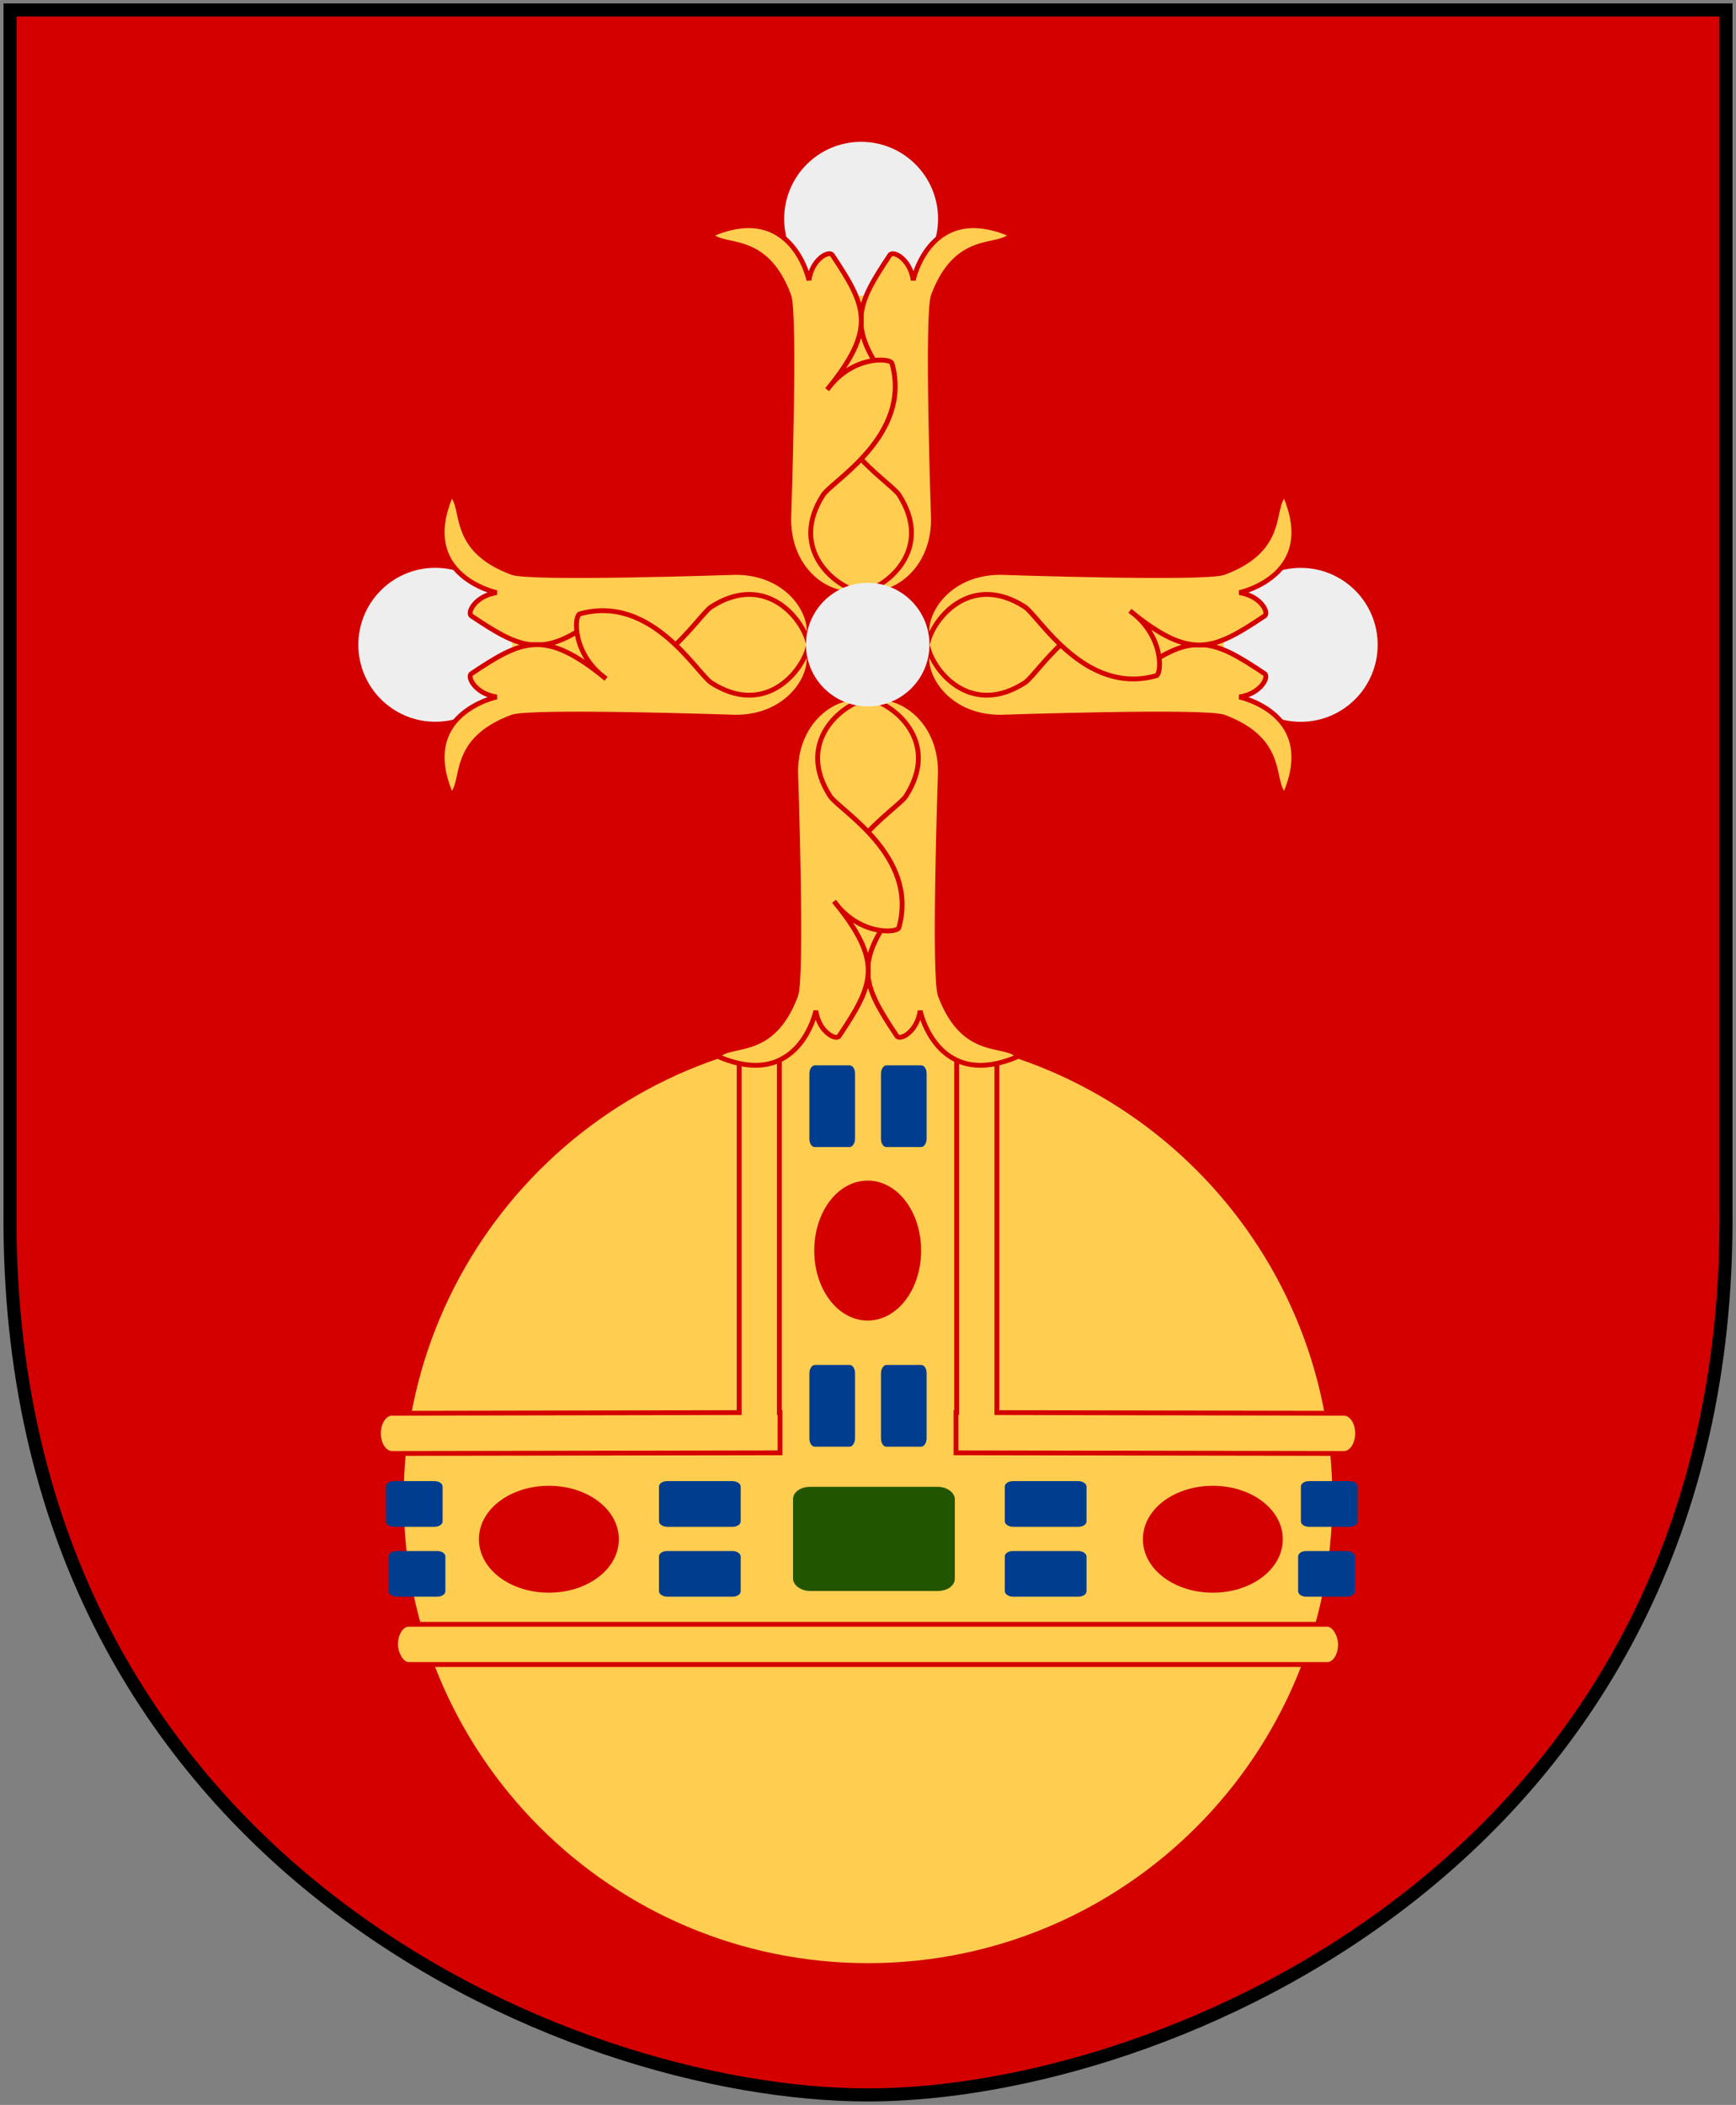 <svg xmlns:dc="http://purl.org/dc/elements/1.1/" xmlns:cc="http://web.resource.org/cc/" xmlns:rdf="http://www.w3.org/1999/02/22-rdf-syntax-ns#" xmlns:svg="http://www.w3.org/2000/svg" xmlns="http://www.w3.org/2000/svg" xmlns:xlink="http://www.w3.org/1999/xlink" width="251" height="304.2" id="svg4166"><rect width="100%" height="100%" fill="#808080" stroke="none"/><defs id="defs4168"></defs><path d="M 249.551,1.44 L 1.45,1.44 L 1.45,174.936 C 0.682,268.657 81.739,302.756 125.5,302.756 C 168.494,302.756 250.318,268.657 249.551,174.936 L 249.551,1.44 z " style="fill:#d40000;stroke:none" id="Shield"></path><path d="M 249.551,1.44 L 1.45,1.44 L 1.45,174.936 C 0.682,268.657 81.739,302.756 125.5,302.756 C 168.494,302.756 250.318,268.657 249.551,174.936 L 249.551,1.44 z " style="fill:none;fill-opacity:0;stroke:#000000;stroke-width:1.888;stroke-linecap:round" id="Frame"></path><g transform="translate(-11.879,-11.011)" id="Riksapple"><path d="M 207.83,233.369 C 207.835,272.281 176.292,303.828 137.379,303.828 C 98.467,303.828 66.924,272.281 66.928,233.369 C 66.924,194.456 98.467,162.909 137.379,162.909 C 176.292,162.909 207.835,194.456 207.83,233.369 L 207.83,233.369 z " transform="matrix(0.953,0,0,0.953,6.458,5.175)" style="fill:#ffcd50" id="Orb"></path><g id="Decoration"><path d="M 118.748,163.875 L 118.748,215.156 L 68.56,215.25 C 67.473,215.25 66.591,216.551 66.591,218.156 C 66.591,219.762 67.473,221.062 68.56,221.062 L 124.654,220.969 L 124.654,215.156 L 124.56,215.156 L 124.56,163.875 C 123.327,163.487 119.984,163.571 118.748,163.875 z " style="fill:#ffcd50;stroke:#d40000;stroke-width:0.7;stroke-linecap:round" id="rect1875"></path><rect width="136.625" height="5.812" rx="1.894" ry="2.939" x="69.067" y="245.753" style="fill:#ffcd50;stroke:#d40000;stroke-width:0.7;stroke-linecap:round" id="use2762"></rect><use transform="matrix(-1,0,0,1,274.759,1.525879e-5)" id="use2784" x="0" y="0" width="280" height="332" xlink:href="#rect1875"></use><rect width="22.015" height="13.672" rx="1.749" ry="1.086" x="127.229" y="226.576" style="fill:#225500;stroke:#225500;stroke-width:1.378;stroke-linecap:round" id="rect2788"></rect><rect width="11.169" height="5.955" rx="0.887" ry="0.473" x="107.481" y="225.384" style="fill:#003d8f;stroke:#003d8f;stroke-width:0.648;stroke-linecap:round" id="use2792"></rect><use transform="translate(0,10.101)" id="use2796" x="0" y="0" width="280" height="332" xlink:href="#use2792"></use><use transform="translate(50,0)" id="use2798" x="0" y="0" width="280" height="332" xlink:href="#use2792"></use><use transform="translate(50,10.101)" id="use2800" x="0" y="0" width="280" height="332" xlink:href="#use2792"></use><use transform="matrix(0,1,-1,0,360.565,101.113)" id="use2802" x="0" y="0" width="280" height="332" xlink:href="#use2792"></use><use transform="translate(10.351,0)" id="use2804" x="0" y="0" width="280" height="332" xlink:href="#use2802"></use><use transform="translate(0,-43.3)" id="use2806" x="0" y="0" width="280" height="332" xlink:href="#use2802"></use><use transform="translate(10.351,-43.3)" id="use2808" x="0" y="0" width="280" height="332" xlink:href="#use2802"></use><path d="M 141.822,186.227 C 141.824,191.969 139.006,196.625 135.528,196.625 C 132.051,196.625 129.232,191.969 129.235,186.227 C 129.232,180.485 132.051,175.828 135.528,175.828 C 139.006,175.828 141.824,180.485 141.822,186.227 L 141.822,186.227 z " transform="matrix(1.137,0,0,0.928,-16.764,18.923)" style="fill:#d40000;stroke:#d40000;stroke-width:1;stroke-linecap:round" id="path2810"></path><use transform="matrix(0,-1,1,0,-100.504,370.791)" id="use2812" x="0" y="0" width="280" height="332" xlink:href="#path2810"></use><use transform="translate(96,-7.232293e-6)" id="use2814" x="0" y="0" width="280" height="332" xlink:href="#use2812"></use><path d="M 68.878,225.384 L 74.662,225.384 C 75.154,225.384 75.549,225.595 75.549,225.857 L 75.549,230.866 C 75.549,231.128 75.154,231.339 74.662,231.339 L 68.878,231.339 C 68.387,231.339 67.991,231.128 67.991,230.866 L 67.991,225.857 C 67.991,225.595 68.387,225.384 68.878,225.384 z " style="fill:#003d8f;stroke:#003d8f;stroke-width:0.648;stroke-linecap:round" id="use2839"></path><use transform="translate(0.4,10.101)" id="use2844" x="0" y="0" width="280" height="332" xlink:href="#use2839"></use><use transform="translate(132.3,0)" id="use2846" x="0" y="0" width="280" height="332" xlink:href="#use2839"></use><use transform="translate(131.9,10.101)" id="use2848" x="0" y="0" width="280" height="332" xlink:href="#use2839"></use></g><g transform="translate(0.167,1.2)" id="Cross"><g transform="translate(0,2)" style="fill:#ffcd50;stroke:#d40000;stroke-width:0.7" id="Korsarm-bas"><path d="M 146.212,136.245 C 146.212,159.299 150.734,160.532 137.358,160.663 C 122.514,160.809 128.503,158.858 128.503,136.245 C 128.503,121.097 127.64,108.803 137.358,108.803 C 145.026,108.803 146.212,121.097 146.212,136.245 z " style="stroke:none" id="path4629"></path><path d="M 158.948,160.468 C 157.192,158.272 151.126,160.879 147.678,151.686 C 146.654,149.198 147.678,119.341 147.678,119.341 C 147.678,111.291 141.024,107.688 137.872,108.949 C 141.678,110.12 147.457,115.444 142.702,122.853 C 141.392,124.894 129.823,131.488 132.75,141.88 C 132.885,142.285 134.333,139.057 136.194,138.622 C 138.055,138.188 140.329,140.547 142.117,138.075 C 134.889,146.925 136.443,150.137 141.385,157.54 C 141.844,158.228 144.312,156.955 144.751,153.881 C 144.751,153.881 147.185,165.597 158.948,160.468 z " id="use4627"></path><path d="M 115.477,160.468 C 117.233,158.272 123.299,160.879 126.747,151.686 C 127.771,149.198 126.747,119.341 126.747,119.341 C 126.747,111.291 133.401,107.688 136.553,108.949 C 132.747,110.12 126.968,115.444 131.723,122.853 C 133.033,124.894 144.602,131.488 141.675,141.88 C 141.405,142.69 135.883,143.019 132.308,138.075 C 139.536,146.925 137.982,150.137 133.04,157.54 C 132.581,158.228 130.113,156.955 129.674,153.881 C 129.674,153.881 127.24,165.597 115.477,160.468 z " id="path3739"></path></g><g transform="translate(-2,2)" style="fill:#ffcd50;stroke:#d40000;stroke-width:0.7" id="Korsarm"><path d="M 147.212,65.949 C 147.212,42.896 151.734,48.637 138.358,48.507 C 123.514,48.36 129.503,43.337 129.503,65.949 C 129.503,81.097 128.64,93.391 138.358,93.391 C 146.026,93.391 147.212,81.097 147.212,65.949 z " style="stroke:none" id="path5530"></path><path d="M 144.602,40.161 C 144.602,44.445 141.13,47.918 136.845,47.918 C 132.561,47.918 129.088,44.445 129.088,40.161 C 129.088,35.877 132.561,32.404 136.845,32.404 C 141.13,32.404 144.602,35.877 144.602,40.161 z " transform="matrix(1.434,0,0,1.434,-58.019,-18.16)" style="fill:#eeeeee;stroke:none" id="path5526"></path><path d="M 159.948,41.727 C 158.192,43.922 152.126,41.315 148.678,50.508 C 147.654,52.996 148.678,82.853 148.678,82.853 C 148.678,90.903 142.024,94.506 138.872,93.245 C 142.678,92.074 148.457,86.751 143.702,79.341 C 142.392,77.3 130.822,70.706 133.75,60.314 C 133.885,59.909 135.333,63.137 137.194,63.572 C 139.055,64.006 141.329,61.648 143.117,64.12 C 135.889,55.269 137.443,52.057 142.385,44.654 C 142.844,43.966 145.312,45.239 145.751,48.313 C 145.751,48.313 148.185,36.597 159.948,41.727 z " id="path5532"></path><path d="M 116.477,41.727 C 118.233,43.922 124.299,41.315 127.747,50.508 C 128.771,52.996 127.747,82.853 127.747,82.853 C 127.747,90.903 134.401,94.506 137.553,93.245 C 133.747,92.074 127.968,86.751 132.723,79.341 C 134.033,77.3 145.602,70.706 142.675,60.314 C 142.405,59.505 136.883,59.175 133.308,64.12 C 140.536,55.269 138.982,52.057 134.04,44.654 C 133.581,43.966 131.113,45.239 130.674,48.313 C 130.674,48.313 128.24,36.597 116.477,41.727 z " id="path5534"></path></g><use transform="matrix(0,-1,1,0,33.214,239.211)" id="Korsarm-2" x="0" y="0" width="280" height="332" xlink:href="#Korsarm"></use><use transform="matrix(0,1,-1,0,241.211,-33.214)" id="Korsarm-3" x="0" y="0" width="280" height="332" xlink:href="#Korsarm"></use><path d="M 146.651,102.509 C 146.653,107.037 142.983,110.709 138.455,110.709 C 133.927,110.709 130.257,107.037 130.259,102.509 C 130.257,97.982 133.927,94.31 138.455,94.31 C 142.983,94.31 146.653,97.982 146.651,102.509 L 146.651,102.509 z " transform="matrix(1.089,0,0,1.089,-13.605,-8.664)" style="fill:#eeeeee" id="Kors-center"></path></g></g></svg>